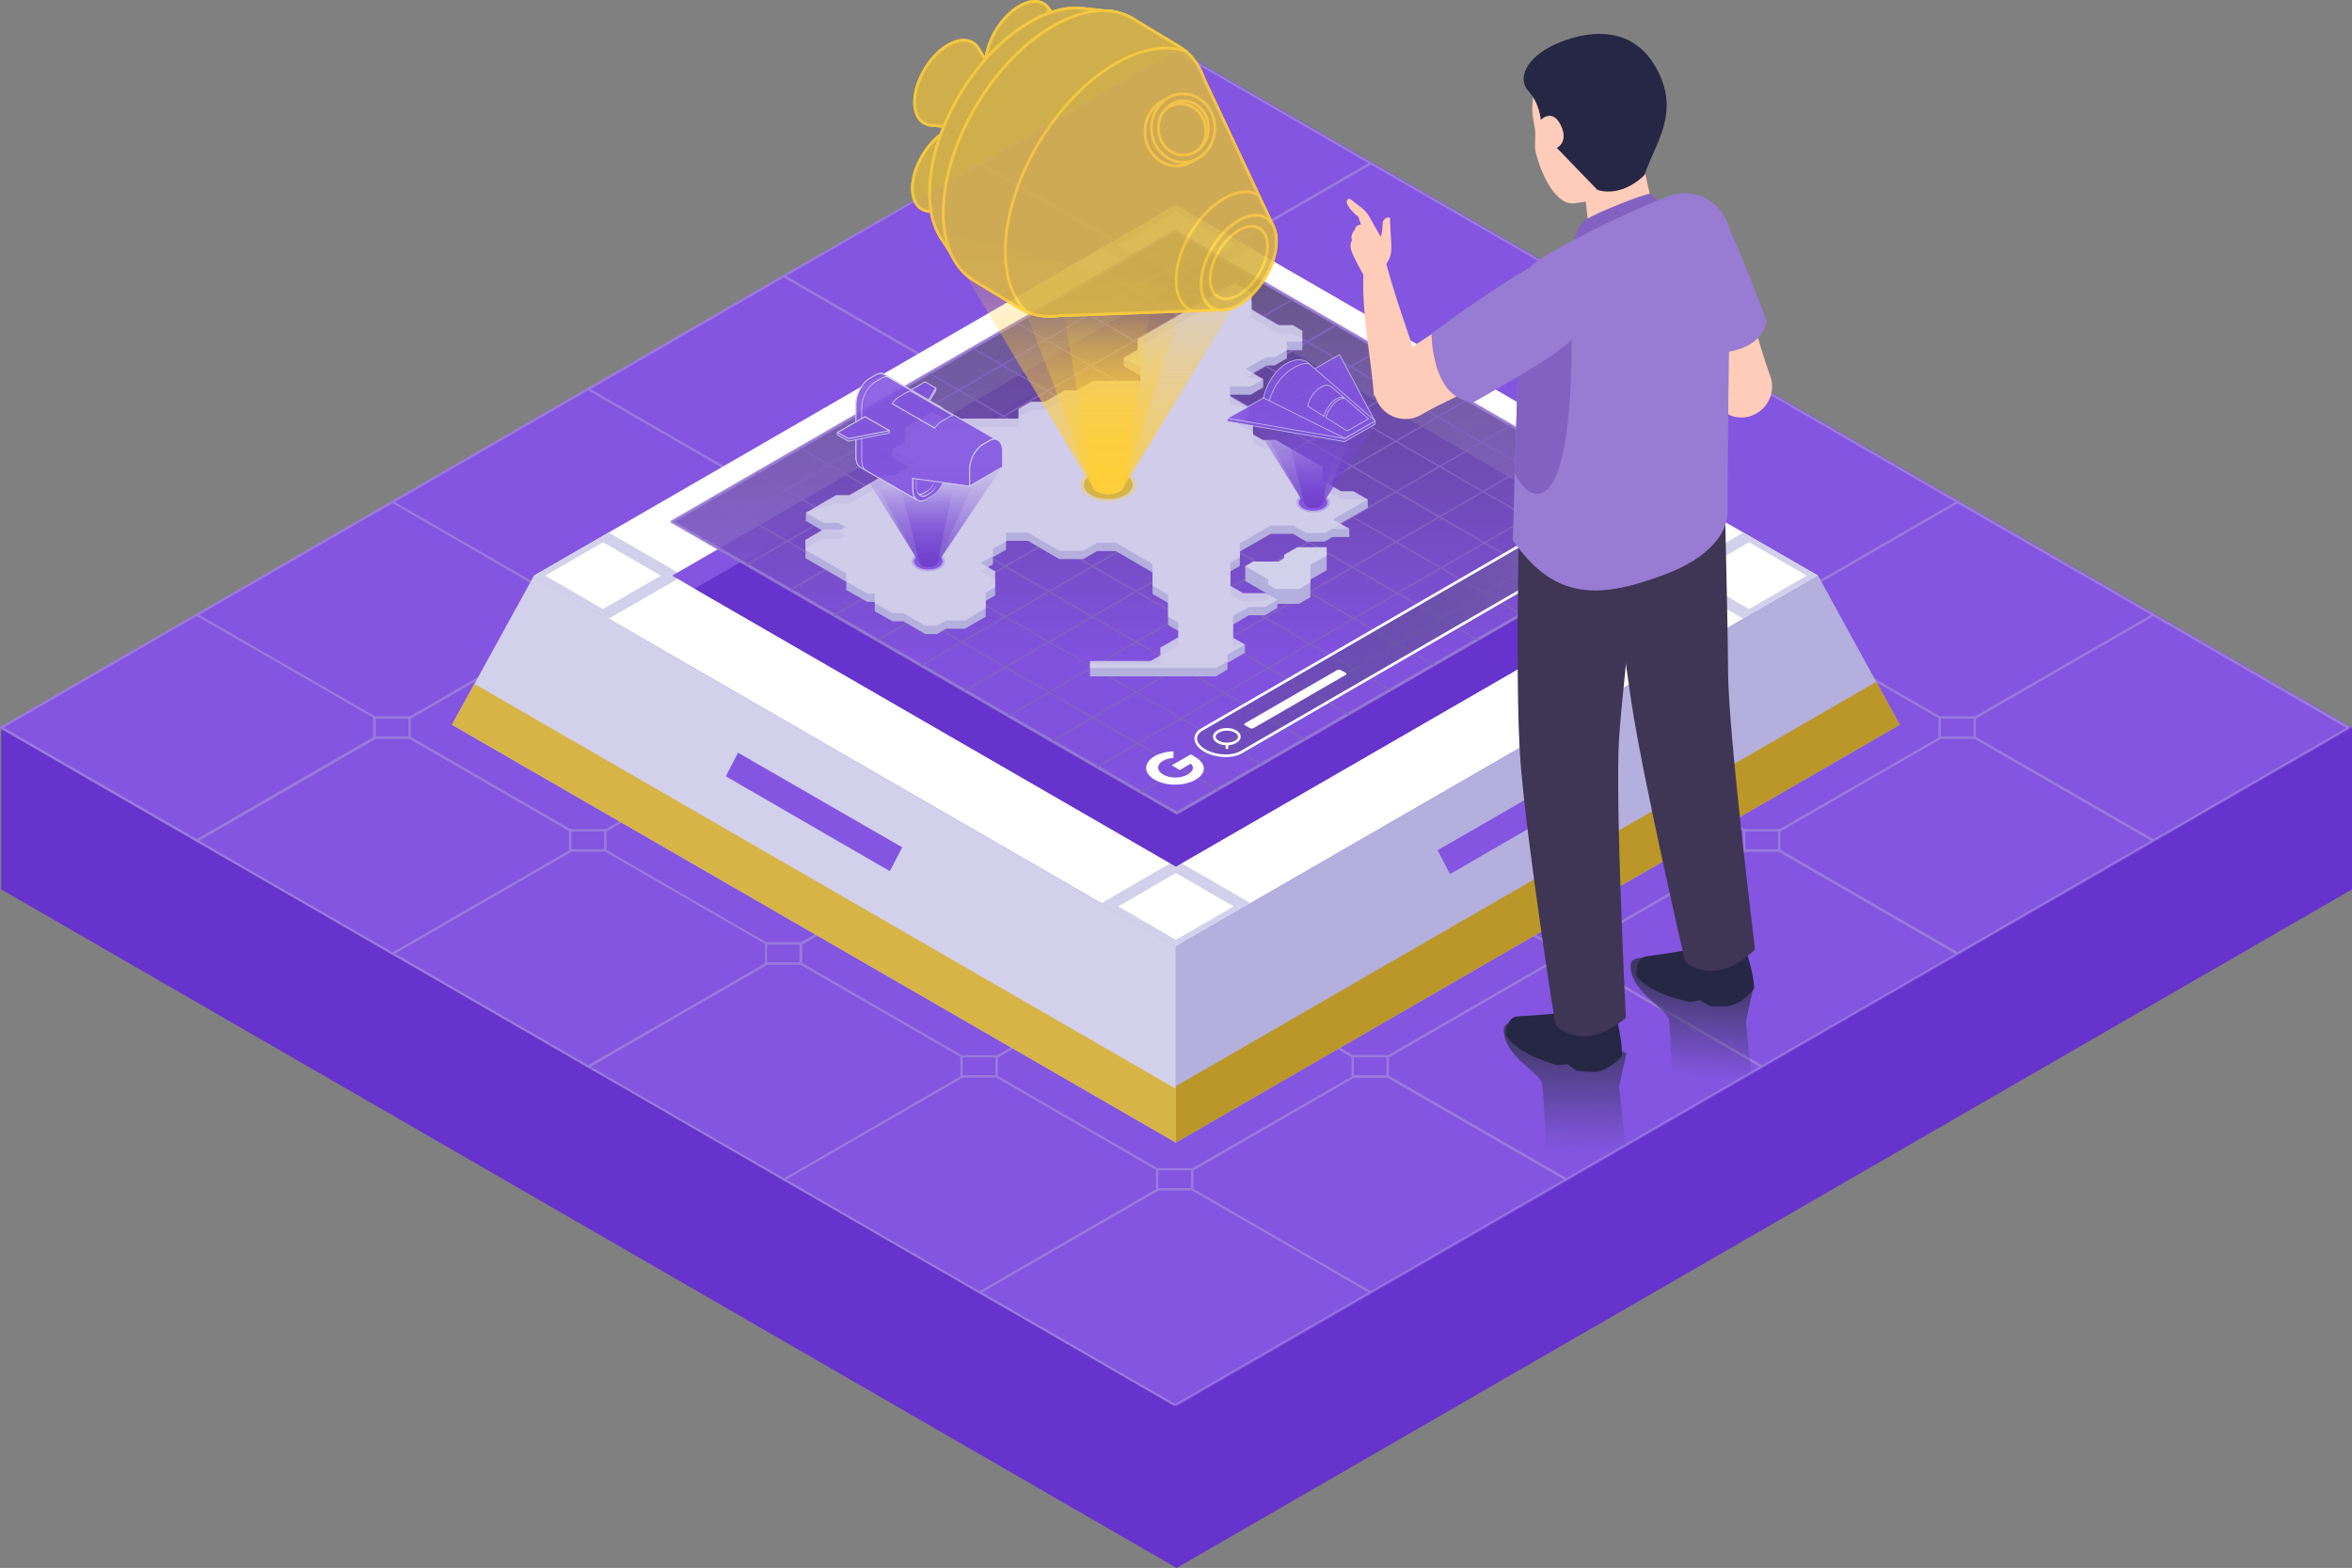 <svg xmlns="http://www.w3.org/2000/svg" xmlns:xlink="http://www.w3.org/1999/xlink" id="Layer_1" x="0" y="0" version="1.1" viewBox="0 0 966.9 644.7" xml:space="preserve"><rect x="0" y="0" width="966.9" height="644.7" fill="#808080" stroke="none"/><style>.st10,.st12,.st13,.st5{fill-rule:evenodd;clip-rule:evenodd;fill:#fff}.st10,.st12,.st13{fill:#d3d0eb}.st12,.st13{fill:#8355e0}.st13{fill:#b4afdc}.st18{fill:#8262c1}.st21{fill:none;stroke:#fff;stroke-width:1.092;stroke-linejoin:round;stroke-miterlimit:10}.st23,.st24,.st28{fill-rule:evenodd;clip-rule:evenodd;fill:#d7b446}.st24,.st28{fill:#ffcf39}.st28{opacity:.3;fill:#8355e0;enable-background:new}.st35{opacity:.9}.st36{fill-rule:evenodd;clip-rule:evenodd}.st36,.st37{fill:#d7b446;stroke:#ffcf39;stroke-width:1.139;stroke-linecap:round;stroke-linejoin:round;stroke-miterlimit:10}.st38{fill-rule:evenodd;clip-rule:evenodd}.st38,.st39{fill:#d7b446;stroke:#ffcf39;stroke-width:1.139;stroke-linecap:round;stroke-linejoin:round;stroke-miterlimit:10}.st44{fill-rule:evenodd;clip-rule:evenodd;fill:#8355e0;stroke:#d3d0eb;stroke-width:.293;stroke-miterlimit:10}.st45{fill:#d3d0eb}.st46,.st47,.st48,.st49{fill-rule:evenodd;clip-rule:evenodd;fill:#262645}.st47,.st48,.st49{fill:#3f3554}.st48,.st49{fill:#ffccba}.st49{fill:#987bd3}</style><path fill="#63c" d="M483.7 20.3L.5 299.2v66.5l483.2 279 483.2-279v-66.5L483.7 20.3z"/><path fill="#8355e0" d="M.5 299.2L483.7 20.3l483.2 278.9-483.2 279z"/><path fill="#9b7adc" d="M966 298.8l-80.4-46.4-80.4-46.4-80.4-46.4-80.4-46.4L564 66.8l-80.4-46.4c-.2-.1-.3-.1-.5 0l-80.4 46.4-80.7 46.3-80.4 46.4-80.4 46.4-80.4 46.4L.2 298.8c-.2.1-.2.3-.2.4 0 .2.1.3.2.4L80.6 346l80.4 46.4 80.4 46.4 80.4 46.4 80.4 46.4 80.4 46.4c.1 0 .2.1.2.1s.2 0 .2-.1l80.4-46.4 80.4-46.4 80.4-46.4 80.4-46.4L885 346l80.4-46.4c.2-.1.2-.3.2-.4.6-.1.5-.3.4-.4zm-81.7-46L812 294.5h-14.5l-31-17.9-34.7-20v-7.5l72.9-42.1 79.6 45.8zM476.2 488.5v-7.3h13.4v7.3h-13.4zm14.1-8.2h-14.5l-65.6-37.9v-7.5l66-38.1H490l65.6 37.9v8l-65.3 37.6zM154.5 302.8v-7.3h13.4v7.3h-13.4zm14.4-7.3l66-38.1h13.8l31.4 18.1 34.3 19.8v8L249 340.9h-14.5L168.9 303v-7.5zm146.5-84.6h13.8l65.6 37.9v8l-65.3 37.7H315l-36.1-20.9-29.5-17.1V249l66-38.1zm53.2-30.7l27.1-15.7h13.7l27.1 15.7 38.5 22.2v8l-65.3 37.7h-14.5l-65.6-37.9v-7.5l39-22.5zM476.2 118H490l65.6 37.9v8l-17.1 9.9-48.2 27.8h-14.5l-47.2-27.3-18.4-10.6v-7.5l66-38.2zm13.4-8.3v7.3h-13.4v-7.3h13.4zM730.9 249v7.3h-13.4V249h13.4zm-14.4 7.8l-65.3 37.7h-14.5l-65.6-37.9V249l66-38.1h13.8l31.4 18.1 34.3 19.8-.1 8zM476.2 395.7v-7.3h13.4v7.3h-13.4zm14.1-8.3h-14.5l-31-17.9-34.7-20V342l66-38.1H490l65.6 37.9v8l-65.3 37.6zm-175-84.6v-7.3h13.4v7.3h-13.4zm14.4-7.3l66-38.1h13.8l65.6 37.9v8L409.8 341h-14.5l-65.6-38v-7.5zm146.5-84.6H490l65.6 37.9v8l-65.3 37.7h-14.5l-65.7-37.9v-7.5l66.1-38.2zm13.4-8.3v7.3h-13.4v-7.3h13.4zm80.5 46.4v7.3h-13.4V249h13.4zm-93.9 53.8v-7.3h13.4v7.3h-13.4zm-67-53.8v7.3h-13.4V249h13.4zm-13.4 100.2v-7.3h13.4v7.3h-13.4zm160.8 0v-7.3H570v7.3h-13.4zm14.1-8.3h-14.5L490.6 303v-7.5l66-38.1h13.8l65.6 37.9v8l-65.3 37.6zm66.4-38.1v-7.3h13.4v7.3h-13.4zm13.4-100.2v7.3h-13.4v-7.3h13.4zm-14.4 7.8l-65.3 37.7h-14.5l-65.6-37.9v-7.5l39-22.5 27-15.6h13.8l27.1 15.7 38.5 22.2v7.9zM570 156.2v7.3h-13.4v-7.3H570zm-160.8 0v7.3h-13.4v-7.3h13.4zm-80.5 46.4v7.3h-13.4v-7.3h13.4zM248.3 249v7.3h-13.4V249h13.4zm-13.4 100.2v-7.3h13.4v7.3h-13.4zm14.4-7.3l66-38.1h13.8l65.6 37.9v8l-65.3 37.7H315l-36.1-20.8-29.5-17.1-.1-7.6zm66 53.8v-7.3h13.4v7.3h-13.4zm14.5-7.3l66-38.1h13.8l36.5 21.1 29.1 16.8v8l-65.3 37.7h-14.5L329.8 396v-7.6zm66 53.7v-7.3h13.4v7.3h-13.4zm160.8 0v-7.3H570v7.3h-13.4zm14.1-8.3h-14.5l-65.7-37.9v-7.5l66-38.1h13.8l65.6 37.9v8l-65.2 37.6zm66.4-38.1v-7.3h13.4v7.3h-13.4zm14.1-8.3h-14.5l-65.7-38v-7.5l66-38.1h13.8l65.7 37.9v8l-65.3 37.7zm66.3-38.2v-7.3h13.4v7.3h-13.4zm14.1-8.3h-14.5L651.5 303v-7.5l66-38.1h13.8l36.5 21.1 29.1 16.8v8l-65.3 37.6zm66.3-38.1v-7.3h13.4v7.3h-13.4zm5.9-96.4l-72.2 41.7h-14.5L681 227.2l-29.5-17.1v-7.5l72.9-42.1 79.4 45.9zm-80.4-46.5l-72.2 41.7h-14.5l-47.2-27.3-18.5-10.6v-7.5l72.9-42.1 79.5 45.8zM643 113.5l-72.2 41.7h-14.5l-65.7-37.9v-7.5l42.5-24.5 30.5-17.6 79.4 45.8zM483.1 21.2l79.4 45.9L543.7 78l-53.4 30.8h-14.5l-72.2-41.7 79.5-45.9zm-80.4 46.4l72.5 41.9v8l-65.3 37.7h-14.5l-72.2-41.7 79.5-45.9zm-80.5 46.5l72.5 41.9v8l-18 10.4-47.3 27.3H315L242.8 160l79.4-45.9zm-80.4 46.4l72.5 41.9v8L249 248.1h-14.5l-72.2-41.7 79.5-45.9zm-80.4 46.4l72.5 41.9v8l-65.3 37.7h-14.5l-31-17.9-41.2-23.8 79.5-45.9zM1.5 299.2l79.4-45.9 43.4 25 29.1 16.8v8L80.9 345 1.5 299.2zm80.4 46.5l72.6-41.9h13.8l65.6 37.9v8l-72.5 41.9-79.5-45.9zm80.5 46.4l72.6-41.9h13.8l31.4 18.1 34.3 19.8v8L241.8 438l-79.4-45.9zm80.4 46.5l72.6-41.9h13.7l65.7 37.9v8l-72.5 41.9-79.5-45.9zm80.4 46.4l72.6-41.9h13.8l65.6 37.9v8l-72.5 41.9-79.5-45.9zm159.9 92.3l-79.4-45.9 72.6-41.9H490l72.6 41.9-79.5 45.9zm80.4-46.4l-72.9-42.1v-7.5l66-38.1h13.8L643 485l-79.5 45.9zm80.5-46.5l-73-42.1v-7.5l66-38.1h13.8l72.6 41.9-79.4 45.8zm80.4-46.4l-72.9-42.1v-7.5l66-38.1h13.8l72.6 41.9-79.5 45.8zm80.4-46.5l-72.9-42.1v-7.5l66-38.1h13.8l35 20.2 37.6 21.7-79.5 45.8zm80.5-46.4l-38.8-22.4-34.2-19.7v-7.5l72.9-42.1 79.4 45.9-79.3 45.8z"/><linearGradient id="SVGID_2_" x1="644.672" x2="645.172" y1="171.832" y2="218.332" gradientTransform="matrix(1 0 0 -1 0 643.891)" gradientUnits="userSpaceOnUse"><stop offset="0" stop-color="#3e3964" stop-opacity="0"/><stop offset="1" stop-color="#3e3964"/></linearGradient><path fill="url(#SVGID_2_)" fill-rule="evenodd" d="M618.2 423.4c0 11 15.1 17.7 15.8 22.3.7 4.6 3.2 57.2 3.2 57.2s15.4 7.8 25.3 3.9 8.8-6 8.8-6l-5.7-54.2 3-13.6c0-.1-50.4-20.6-50.4-9.6z" clip-rule="evenodd"/><linearGradient id="SVGID_3_" x1="696.279" x2="700.029" y1="201.882" y2="241.382" gradientTransform="matrix(1 0 0 -1 0 643.891)" gradientUnits="userSpaceOnUse"><stop offset="0" stop-color="#3e3964" stop-opacity="0"/><stop offset="1" stop-color="#3e3964"/></linearGradient><path fill="url(#SVGID_3_)" fill-rule="evenodd" d="M670.3 397c0 11 15.1 17.7 15.8 22.3.7 4.6 3.2 57.2 3.2 57.2s15.4 7.8 25.3 3.9 8.8-6 8.8-6l-5.7-54.2 3-13.6s-50.4-20.6-50.4-9.6z" clip-rule="evenodd"/><path d="M483.4 84.3L219.5 236.7l263.9 152.4 264-152.4z" class="st5"/><defs><path id="SVGID_4_" d="M483.4 84.3L219.5 236.7l263.9 152.4 264-152.4z"/></defs><clipPath id="SVGID_5_"><use overflow="visible" xlink:href="#SVGID_4_"/></clipPath><path fill="none" stroke="#d3d0eb" stroke-linecap="round" stroke-linejoin="round" stroke-miterlimit="10" stroke-width="4.616" d="M247.9 220.3l-28.4 16.4 28.4 16.4 28.4-16.4z" clip-path="url(#SVGID_5_)"/><defs><path id="SVGID_6_" d="M483.4 84.3L219.5 236.7l263.9 152.4 264-152.4z"/></defs><clipPath id="SVGID_7_"><use overflow="visible" xlink:href="#SVGID_6_"/></clipPath><path fill="none" stroke="#d3d0eb" stroke-linecap="round" stroke-linejoin="round" stroke-miterlimit="10" stroke-width="4.616" d="M483.4 84.3l-28.3 16.4 28.3 16.4 28.4-16.4z" clip-path="url(#SVGID_7_)"/><defs><path id="SVGID_8_" d="M483.4 84.3L219.5 236.7l263.9 152.4 264-152.4z"/></defs><clipPath id="SVGID_9_"><use overflow="visible" xlink:href="#SVGID_8_"/></clipPath><path fill="none" stroke="#d3d0eb" stroke-linecap="round" stroke-linejoin="round" stroke-miterlimit="10" stroke-width="4.616" d="M483.4 356.3l-28.3 16.4 28.3 16.4 28.4-16.4z" clip-path="url(#SVGID_9_)"/><g><defs><path id="SVGID_10_" d="M483.4 84.3L219.5 236.7l263.9 152.4 264-152.4z"/></defs><clipPath id="SVGID_11_"><use overflow="visible" xlink:href="#SVGID_10_"/></clipPath><path fill="none" stroke="#d3d0eb" stroke-linecap="round" stroke-linejoin="round" stroke-miterlimit="10" stroke-width="4.616" d="M719 220.3l-28.4 16.4 28.4 16.4 28.4-16.4z" clip-path="url(#SVGID_11_)"/></g><path d="M483.4 389.1L219.5 236.7 185.8 298l297.6 171.8z" class="st10"/><g><defs><path id="SVGID_12_" d="M483.4 389.1L219.5 236.7 185.8 298l297.6 171.8z"/></defs><clipPath id="SVGID_13_"><use overflow="visible" xlink:href="#SVGID_12_"/></clipPath><path fill="#d7b446" fill-rule="evenodd" d="M483.4 447.7L175.8 270.1v22.1l307.6 177.6z" clip-path="url(#SVGID_13_)" clip-rule="evenodd"/></g><path d="M370.9 348.4l-67.5-38.9-5 9.7 67.4 39z" class="st12"/><path d="M483.4 389.1l264-152.4L781 298 483.4 469.8z" class="st13"/><g><defs><path id="SVGID_14_" d="M483.4 389.1l264-152.4L781 298 483.4 469.8z"/></defs><clipPath id="SVGID_15_"><use overflow="visible" xlink:href="#SVGID_14_"/></clipPath><path fill="#ba9728" fill-rule="evenodd" d="M785.5 272.2L483.4 446.6v23.2l302.1-174.4z" clip-path="url(#SVGID_15_)" clip-rule="evenodd"/></g><path d="M483.4 117.1L276.3 236.7l207.1 119.6 207.2-119.6z" class="st12"/><g><defs><path id="SVGID_16_" d="M483.4 117.1L276.3 236.7l207.1 119.6 207.2-119.6z"/></defs><clipPath id="SVGID_17_"><use overflow="visible" xlink:href="#SVGID_16_"/></clipPath><path fill="#63c" fill-rule="evenodd" d="M483.4 127.8L276.3 247.4 483.4 367l207.2-119.6z" clip-path="url(#SVGID_17_)" clip-rule="evenodd"/></g><path d="M591 349.6l67.5-38.9 5 9.7-67.4 39z" class="st12"/><g><linearGradient id="SVGID_18_" x1="483.438" x2="483.438" y1="375.083" y2="529.383" gradientTransform="matrix(1 0 0 -1 0 643.891)" gradientUnits="userSpaceOnUse"><stop offset="0" stop-color="#8355e0"/><stop offset="1" stop-color="#58457e"/></linearGradient><path fill="url(#SVGID_18_)" fill-rule="evenodd" stroke="#987bd3" stroke-linejoin="round" stroke-miterlimit="10" stroke-width="1.212" d="M483 95.1L276.3 214.5l207.5 119.8L690.6 215z" clip-rule="evenodd" opacity=".9"/><defs><path id="SVGID_19_" d="M483 95.1L276.3 214.5l207.5 119.8L690.6 215z"/></defs><clipPath id="SVGID_20_"><use overflow="visible" xlink:href="#SVGID_19_"/></clipPath><g clip-path="url(#SVGID_20_)"><path d="M573.9 285.3h-.2L363.9 164.1c-.1-.1-.2-.3-.1-.4s.3-.2.4-.1L574 284.7c.1.1.2.3.1.4 0 .1-.1.2-.2.2zM680.8 223.5h-.2L470.8 102.4c-.1-.1-.2-.3-.1-.4.1-.1.3-.2.4-.1L681 223c.1.1.2.3.1.4-.1.1-.2.1-.3.1zM591.8 274.9h-.2L381.8 153.7c-.1-.1-.2-.3-.1-.4.1-.1.3-.2.4-.1L592 274.3c.1.1.2.3.1.4-.1.2-.2.2-.3.2zM502.8 326.3h-.2L292.9 205.1c-.1-.1-.2-.3-.1-.4.1-.1.3-.2.4-.1L503 325.7c.1.1.2.3.1.4-.1.1-.2.2-.3.2zM609.8 264.6h-.2L399.8 143.4c-.1-.1-.2-.3-.1-.4.1-.1.3-.2.4-.1L609.9 264c.1.1.2.3.1.4 0 .1-.1.2-.2.2zM520.8 315.9h-.2L310.8 194.8c-.1-.1-.2-.3-.1-.4.1-.1.3-.2.4-.1l209.8 121.1c.1.1.2.3.1.4 0 .1-.1.1-.2.1zM627.7 254.2h-.1L417.7 133c-.1-.1-.2-.3-.1-.4.1-.1.3-.2.4-.1l209.8 121.1c.1.1.2.3.1.4 0 .2-.1.2-.2.2zM538.7 305.6h-.2L328.7 184.4c-.1-.1-.2-.3-.1-.4.1-.1.3-.2.4-.1L538.9 305c.1.1.2.3.1.4-.1.1-.2.2-.3.2zM645.6 243.9h-.2L435.6 122.7c-.1-.1-.2-.3-.1-.4.1-.1.3-.2.4-.1l209.8 121.1c.1.1.2.3.1.4 0 .1-.1.2-.2.2zM556.6 295.2h-.2L346.7 174c-.1-.1-.2-.3-.1-.4.1-.1.3-.2.4-.1l209.8 121.1c.1.1.2.3.1.4-.1.2-.2.2-.3.2zM663.6 233.5h-.2L453.6 112.3c-.1-.1-.2-.3-.1-.4.1-.1.3-.2.4-.1l209.8 121.1c.1.1.2.3.1.4 0 .1-.1.2-.2.2z" class="st18"/><path d="M341.7 253.9c-.1 0-.2-.1-.3-.1-.1-.1 0-.3.1-.4l209.6-121c.1-.1.3 0 .4.1.1.1 0 .3-.1.4l-209.6 121h-.1zM359.7 264.2c-.1 0-.2-.1-.3-.2-.1-.1 0-.3.1-.4l208.4-120.5c.1-.1.3 0 .4.1.1.1 0 .3-.1.4L359.8 264.2h-.1zM377.6 274.6c-.1 0-.2-.1-.3-.2-.1-.1 0-.3.1-.4l208.4-120.5c.1-.1.3 0 .4.1.1.1 0 .3-.1.4L377.8 274.5c-.1.1-.1.1-.2.1zM395.5 284.9c-.1 0-.2-.1-.3-.2-.1-.1 0-.3.1-.4l208.4-120.5c.1-.1.3 0 .4.1.1.1 0 .3-.1.4L395.7 284.9h-.2zM449.9 316.3c-.1 0-.2-.1-.3-.2-.1-.1 0-.3.1-.4l208.4-120.5c.1-.1.3 0 .4.1.1.1 0 .3-.1.4L450 316.3h-.1zM305.9 233.2c-.1 0-.2-.1-.3-.2-.1-.1 0-.3.1-.4l208.4-120.5c.1-.1.3 0 .4.1.1.1 0 .3-.1.4L306 233.1c0 .1-.1.1-.1.1zM413.5 295.3c-.1 0-.2-.1-.3-.2-.1-.1 0-.3.1-.4l208.4-120.5c.1-.1.3 0 .4.1.1.1 0 .3-.1.4L413.6 295.3h-.1zM467.8 326.7c-.1 0-.2-.1-.3-.2-.1-.1 0-.3.1-.4L676 205.6c.1-.1.3 0 .4.1.1.1 0 .3-.1.4L468 326.6c-.1.1-.1.1-.2.1zM323.8 243.5c-.1 0-.2-.1-.3-.2-.1-.1 0-.3.1-.4L532 122.4c.1-.1.3 0 .4.1.1.1 0 .3-.1.4L324 243.5h-.2zM431.4 305.6c-.1 0-.2-.1-.3-.2-.1-.1 0-.3.1-.4l208.4-120.5c.1-.1.3 0 .4.1.1.1 0 .3-.1.4L431.6 305.6h-.2zM287.4 222.5c-.1 0-.2-.1-.3-.2-.1-.1 0-.3.1-.4l208.4-120.5c.1-.1.3 0 .4.1.1.1 0 .3-.1.4L287.5 222.5h-.1z" class="st18"/><path d="M341.7 253.9c-.1 0-.2-.1-.3-.1-.1-.1 0-.3.1-.4L550 132.8c.1-.1.3 0 .4.1.1.1 0 .3-.1.4L341.9 253.8c-.1.1-.1.1-.2.1z" class="st18"/></g></g><g><path d="M418.7 175.5H388l-4.7-2.7-11.1 6.5v5.8l-5.4-.3v3.5l9.5 5.5-9 5.2h-4.2l-13.9 8h-5.5l-12.4 3.8v3.4l7.3 4.3h5.9l3 1.7-2.1 1.2h-7.3l-7 4v4.1l16.8 9.7v3.4l8.7 4.9h3v3.8l7.3 4.2h4.5l9 5.2h4.8l3.8-2.2h7.7l8.5-4.9v-6.5l3.9-2.3v-6.5l-5.9-3.4 5-2.9v-2.9l5.4-3.1v-3.6h9l12.9 7.5h9.8l5.7-3.3h7.7l15.1 8.8v8.8l6.4 3.7v9.1l4.2 2.4v6l-7.4 4.3v3.2l-4 .1-24.9-.2v5.3h51.8l4.7-2.8v-2.7l7.2-4.2V265l-4.9.6v-8.8l6.5-3.8h6.6l5.1-3v-3.4l-14 .7-5.3-3v-9.4l3.9-2.2v-5.9l12.7-7.3h9.2l5.5 3.2h7.5l3.1-1.9h7v-3.4l-6.7-.4 14.3-8.2v-3.4h-11l-7.6-4.4v-5.6l-19.2-11.1h-5.4l-4-2.3v-4.1l-6.8-4 5.2-3v-3.4l-7.9-1.1v-4.1h8.5l5.2-3v-3.4l-7.2-.7 8.4-4.9h3.4l5.1-2.9V144h6.4v-4.6l-3.9-2.3h-5.9l-11.1-6.4v-6.9l-7-4-39.8 23v4.4l-5.8-.1v3.4l6.9 4v5.5h-19.4l-6.7 3.9h-5l-8.2 4.8h-5.8l-5 2.8z" class="st13"/><path d="M525.5 237l-13.6-4.2v6.1l9.5 5.5v2.1l3 1.8h9.6l4.7-2.7v-7.3l6.7-3.8v-7.7l-12.1 4.3-5.4 3.1v1.4z" class="st13"/><path fill="#d3d0eb" fill-rule="evenodd" d="M418.7 172.1H388l-4.7-2.7-11.1 6.4v5.9l-5.4 3.1 9.5 5.6-9 5.1h-4.2l-13.9 8.1h-5.5l-12.4 7.2 7.3 4.2h5.9l3 1.7-2.1 1.2h-7.3l-7 4.1v4.1l16.8 9.7v3.3l8.7 5h3v3.8l7.3 4.2h4.5l9 5.2h4.8l3.8-2.2h7.7l8.5-4.9v-6.5l3.9-2.3v-6.5l-5.9-3.4 5-2.9v-2.9l5.4-3.1V219h9l12.9 7.5h9.8l5.7-3.3h7.7l15.1 8.7v8.9l6.4 3.7v9.1l4.2 2.4v6l-7.4 4.3v3.2l-4 2.3h-24.9v2.9h51.8l4.7-2.8v-2.7l7.2-4.2-4.9-2.8v-8.9l6.5-3.7h6.6l5.1-3-4.6-2.7h-9.4l-5.3-3v-9.4l3.9-2.3v-5.8l12.7-7.3h9.2l5.5 3.1h7.5l3.1-1.8h7l-6.7-3.8 14.3-8.2-5.9-3.4h-5.1l-7.6-4.4V192l-19.2-11.1h-5.4l-4-2.3v-4.2l-6.8-3.9 5.2-3-7.9-4.6v-4h8.5l5.2-3-7.2-4.2 8.4-4.8h3.4l5.1-3v-3.4h6.4V136l-3.9-2.3h-5.9l-11.1-6.4v-6.9l-7-4-39.8 23v4.4l-5.8 3.3 6.9 4v5.5h-19.4l-6.7 3.9h-5l-8.2 4.7h-5.8l-5 2.9z" clip-rule="evenodd" opacity=".9"/><path d="M525.5 230.9h-10.4l-3.2 1.9 9.5 5.5v2.1l3 1.8h9.6l4.7-2.7v-7.3l6.7-3.8V225h-12.1l-5.4 3.1v1.4z" class="st10"/></g><g><linearGradient id="SVGID_21_" x1="491.565" x2="666.153" y1="383.688" y2="383.688" gradientTransform="matrix(1 0 0 -1 0 643.891)" gradientUnits="userSpaceOnUse"><stop offset="0" stop-color="#3e3964" stop-opacity=".2"/><stop offset="1" stop-color="#8262c1"/></linearGradient><path fill="url(#SVGID_21_)" stroke="#fff" stroke-linejoin="round" stroke-miterlimit="10" stroke-width="1.092" d="M662.5 211.8c-4.5-2.6-11.2-2.9-15.1-.6l-153.2 88.7c-3.9 2.2-3.4 6.1 1.1 8.7 4.5 2.6 11.2 2.9 15.1.6l153.2-88.7c3.8-2.2 3.3-6.1-1.1-8.7z"/><path d="M500.7 300.8c2-1.2 5.3-1.2 7.3 0s2 3.1 0 4.2c-2 1.2-5.3 1.2-7.3 0-2-1.1-2-3 0-4.2zM504.4 305.9v2" class="st21"/><path d="M551.3 275.6c-.5-.3-1.2-.3-1.6-.1l-37.9 21.9c-.4.2-.4.7.1.9l1.8 1c.5.3 1.2.3 1.6.1l37.9-21.9c.4-.2.4-.7-.1-.9l-1.8-1zM489.5 310.2l-7.8 4.5 3.3 1.9 4.5-2.6c1.6 1.4 1.1 3.1-1.3 4.5-2.8 1.6-7.2 1.6-10 0s-2.8-4.2 0-5.7c1.2-.7 2.7-1.1 4.2-1.1v-2.8c-2.8.1-5.5.8-7.7 2-4.7 2.7-4.7 7 0 9.7 4.7 2.7 12.2 2.7 16.8 0 4.2-2.4 5-6.4-.4-9.5-.4-.4-1-.6-1.6-.9z" class="st5"/></g><g><path fill="#ffcf39" fill-rule="evenodd" d="M447.3 194.5c4.6-2.7 12-2.7 16.5 0 4.6 2.7 4.6 7 0 9.7s-12 2.7-16.5 0-4.5-7 0-9.7z" clip-rule="evenodd" opacity=".3"/><path d="M448.5 195.2c3.9-2.3 10.3-2.3 14.2 0 3.9 2.3 3.9 6 0 8.3-3.9 2.3-10.3 2.3-14.2 0-3.9-2.3-3.9-6 0-8.3z" class="st23"/><path d="M451 196.7c2.5-1.5 6.6-1.5 9.2 0s2.5 3.9 0 5.4-6.6 1.5-9.2 0c-2.5-1.6-2.5-4 0-5.4z" class="st24"/><linearGradient id="SVGID_22_" x1="446.945" x2="446.945" y1="421.801" y2="549.81" gradientTransform="matrix(1 0 0 -1 0 643.891)" gradientUnits="userSpaceOnUse"><stop offset="0" stop-color="#ffcf39"/><stop offset="1" stop-color="#ffcf39" stop-opacity="0"/></linearGradient><path fill="url(#SVGID_22_)" fill-rule="evenodd" d="M507.6 125.4l-121.3-30 63.2 105.3c.3.5.8.9 1.5 1.3 2.5 1.5 6.6 1.5 9.2 0 .9-.5 1.4-1.1 1.7-1.8l45.7-74.8z" clip-rule="evenodd"/><linearGradient id="SVGID_23_" x1="453.204" x2="453.204" y1="426.394" y2="523.371" gradientTransform="matrix(1 0 0 -1 0 643.891)" gradientUnits="userSpaceOnUse"><stop offset="0" stop-color="#ffcf39"/><stop offset="1" stop-color="#ffcf39" stop-opacity="0"/></linearGradient><path fill="url(#SVGID_23_)" fill-rule="evenodd" d="M487.4 121.5H419l30.5 79.2c.3.5.8.9 1.5 1.3 2.5 1.5 6.6 1.5 9.2 0 .9-.5 1.4-1.1 1.7-1.8l25.5-78.7z" clip-rule="evenodd"/><linearGradient id="SVGID_24_" x1="455.066" x2="455.066" y1="426.756" y2="521.294" gradientTransform="matrix(1 0 0 -1 0 643.891)" gradientUnits="userSpaceOnUse"><stop offset="0" stop-color="#ffcf39"/><stop offset="1" stop-color="#ffcf39" stop-opacity="0"/></linearGradient><path fill="url(#SVGID_24_)" fill-rule="evenodd" d="M473.4 123.5l-36.7 1.9 12.8 75.3c.3.5.8.9 1.5 1.3 2.5 1.5 6.6 1.5 9.2 0 .9-.5 1.4-1.1 1.7-1.8l11.5-76.7z" clip-rule="evenodd"/></g><g><path d="M376.8 228c2.7-1.6 7-1.6 9.7 0 2.7 1.6 2.7 4.1 0 5.7-2.7 1.6-7 1.6-9.7 0-2.7-1.6-2.7-4.1 0-5.7z" class="st28"/><path d="M377.5 228.4c2.3-1.3 6-1.3 8.3 0 2.3 1.3 2.3 3.5 0 4.8-2.3 1.3-6 1.3-8.3 0-2.3-1.3-2.3-3.4 0-4.8z" class="st12"/><path d="M378.9 229.3c1.5-.9 3.9-.9 5.4 0 1.5.9 1.5 2.3 0 3.1-1.5.9-3.9.9-5.4 0-1.5-.8-1.5-2.2 0-3.1z" class="st24"/><linearGradient id="SVGID_25_" x1="381.878" x2="381.878" y1="403.162" y2="454.816" gradientTransform="matrix(1 0 0 -1 0 643.891)" gradientUnits="userSpaceOnUse"><stop offset="0" stop-color="#63c"/><stop offset="1" stop-color="#8355e0" stop-opacity="0"/></linearGradient><path fill="url(#SVGID_25_)" fill-rule="evenodd" d="M411.9 192l-60-2.4 26.2 42.1c.2.3.5.6.9.8 1.5.9 3.9.9 5.4 0 .5-.3.8-.7 1-1l26.5-39.5z" clip-rule="evenodd"/><linearGradient id="SVGID_26_" x1="380.195" x2="380.195" y1="404.811" y2="445.32" gradientTransform="matrix(1 0 0 -1 0 643.891)" gradientUnits="userSpaceOnUse"><stop offset="0" stop-color="#8262c1"/><stop offset="1" stop-color="#8355e0" stop-opacity="0"/></linearGradient><path fill="url(#SVGID_26_)" fill-rule="evenodd" d="M400.2 199h-40l17.8 32.7c.2.3.5.6.9.8 1.5.9 3.9.9 5.4 0 .5-.3.8-.7 1-1l14.9-32.5z" clip-rule="evenodd"/><linearGradient id="SVGID_27_" x1="381.285" x2="381.285" y1="405.023" y2="444.104" gradientTransform="matrix(1 0 0 -1 0 643.891)" gradientUnits="userSpaceOnUse"><stop offset="0" stop-color="#63c"/><stop offset="1" stop-color="#8355e0" stop-opacity="0"/></linearGradient><path fill="url(#SVGID_27_)" fill-rule="evenodd" d="M392 200.2l-21.4 1.1 7.5 30.4c.2.3.5.6.9.8 1.5.9 3.9.9 5.4 0 .5-.3.8-.7 1-1l6.6-31.3z" clip-rule="evenodd"/></g><g><path d="M535 203.8c2.7-1.6 7-1.6 9.7 0 2.7 1.6 2.7 4.1 0 5.7-2.7 1.6-7 1.6-9.7 0-2.7-1.6-2.7-4.2 0-5.7z" class="st28"/><path d="M535.7 204.2c2.3-1.3 6-1.3 8.3 0 2.3 1.3 2.3 3.5 0 4.8-2.3 1.3-6 1.3-8.3 0-2.3-1.3-2.3-3.5 0-4.8z" class="st12"/><path d="M537.1 205c1.5-.9 3.9-.9 5.4 0 1.5.9 1.5 2.3 0 3.1s-3.9.9-5.4 0c-1.5-.8-1.5-2.2 0-3.1z" class="st24"/><linearGradient id="SVGID_28_" x1="540.097" x2="540.097" y1="427.426" y2="479.08" gradientTransform="matrix(1 0 0 -1 0 643.891)" gradientUnits="userSpaceOnUse"><stop offset="0" stop-color="#63c"/><stop offset="1" stop-color="#8355e0" stop-opacity="0"/></linearGradient><path fill="url(#SVGID_28_)" fill-rule="evenodd" d="M570.1 167.7l-60-2.4 26.2 42.1c.2.3.5.6.9.8 1.5.9 3.9.9 5.4 0 .5-.3.8-.7 1-1l26.5-39.5z" clip-rule="evenodd"/><linearGradient id="SVGID_29_" x1="538.415" x2="538.415" y1="429.077" y2="469.585" gradientTransform="matrix(1 0 0 -1 0 643.891)" gradientUnits="userSpaceOnUse"><stop offset="0" stop-color="#8262c1"/><stop offset="1" stop-color="#8355e0" stop-opacity="0"/></linearGradient><path fill="url(#SVGID_29_)" fill-rule="evenodd" d="M558.4 174.7h-40l17.8 32.7c.2.3.5.6.9.8 1.5.9 3.9.9 5.4 0 .5-.3.8-.7 1-1l14.9-32.5z" clip-rule="evenodd"/><linearGradient id="SVGID_30_" x1="539.504" x2="539.504" y1="429.288" y2="468.369" gradientTransform="matrix(1 0 0 -1 0 643.891)" gradientUnits="userSpaceOnUse"><stop offset="0" stop-color="#63c"/><stop offset="1" stop-color="#8355e0" stop-opacity="0"/></linearGradient><path fill="url(#SVGID_30_)" fill-rule="evenodd" d="M550.2 175.9l-21.4 1.1 7.5 30.4c.2.3.5.6.9.8 1.5.9 3.9.9 5.4 0 .5-.3.8-.7 1-1l6.6-31.3z" clip-rule="evenodd"/></g><g class="st35"><path d="M451.2 63.2c-.1 5.6-4.3 12.4-9.2 15.1-4.9 2.7-8.9.3-8.7-5.3.1-5.6 4.3-12.4 9.2-15.1 4.9-2.7 8.8-.3 8.7 5.3z" class="st36"/><path d="M451.2 63.2c-.1 5.6-4.3 12.4-9.2 15.1-4.9 2.7-8.9.3-8.7-5.3.1-5.6 4.3-12.4 9.2-15.1 4.9-2.7 8.8-.3 8.7 5.3z" class="st37"/><path d="M432.1 45.9c-.2 8.7-6.6 19.2-14.2 23.4-7.7 4.2-13.7.5-13.5-8.2.2-8.7 6.6-19.2 14.2-23.4 7.6-4.2 13.7-.5 13.5 8.2z" class="st36"/><path d="M432.1 45.9c-.2 8.7-6.6 19.2-14.2 23.4-7.7 4.2-13.7.5-13.5-8.2.2-8.7 6.6-19.2 14.2-23.4 7.6-4.2 13.7-.5 13.5 8.2z" class="st37"/><path d="M424.8 72.1l13-21.3-7.2-11.5-19.3 31.6z" class="st36"/><path d="M424.8 72.1l13-21.3-7.2-11.5-19.3 31.6z" class="st37"/><path d="M440.2 56.5c-.1 5.6-4.3 12.4-9.2 15.1-4.9 2.7-8.9.3-8.7-5.3.1-5.6 4.3-12.4 9.2-15.1 5-2.7 8.9-.3 8.7 5.3z" class="st36"/><path d="M440.2 56.5c-.1 5.6-4.3 12.4-9.2 15.1-4.9 2.7-8.9.3-8.7-5.3.1-5.6 4.3-12.4 9.2-15.1 5-2.7 8.9-.3 8.7 5.3z" class="st37"/><path d="M424.2 58.3h25v12.9h-25z" class="st38" transform="matrix(.521 -.854 .854 .521 153.906 403.794)"/><path d="M424.2 58.3h25v12.9h-25z" class="st39" transform="matrix(.521 -.854 .854 .521 153.906 403.794)"/><path d="M452 27.9c-.1 5.6-4.3 12.4-9.2 15.1-4.9 2.7-8.9.3-8.7-5.3.1-5.6 4.3-12.4 9.2-15.1 5-2.8 8.9-.4 8.7 5.3z" class="st36"/><path d="M452 27.9c-.1 5.6-4.3 12.4-9.2 15.1-4.9 2.7-8.9.3-8.7-5.3.1-5.6 4.3-12.4 9.2-15.1 5-2.8 8.9-.4 8.7 5.3z" class="st37"/><path d="M432.9 10.5c-.2 8.7-6.6 19.2-14.2 23.4-7.7 4.2-13.7.5-13.5-8.2.2-8.7 6.6-19.2 14.3-23.4 7.6-4.2 13.6-.5 13.4 8.2z" class="st36"/><path d="M432.9 10.5c-.2 8.7-6.6 19.2-14.2 23.4-7.7 4.2-13.7.5-13.5-8.2.2-8.7 6.6-19.2 14.3-23.4 7.6-4.2 13.6-.5 13.4 8.2z" class="st37"/><path d="M425.6 36.8l13.1-21.4-7.3-11.5-19.3 31.7z" class="st36"/><path d="M425.6 36.8l13.1-21.4-7.3-11.5-19.3 31.7z" class="st37"/><path d="M441.1 21.2c-.1 5.6-4.3 12.4-9.2 15.1-4.9 2.7-8.9.3-8.7-5.3.1-5.6 4.3-12.4 9.2-15.1 4.9-2.7 8.8-.4 8.7 5.3z" class="st36"/><path d="M441.1 21.2c-.1 5.6-4.3 12.4-9.2 15.1-4.9 2.7-8.9.3-8.7-5.3.1-5.6 4.3-12.4 9.2-15.1 4.9-2.7 8.8-.4 8.7 5.3z" class="st37"/><path d="M425.1 23h25v12.9h-25z" class="st38" transform="matrix(.521 -.854 .854 .521 184.509 387.591)"/><path d="M425.1 23h25v12.9h-25z" class="st39" transform="matrix(.521 -.854 .854 .521 184.509 387.591)"/><path d="M422 79.1c-.1 5.6-4.3 12.4-9.2 15.1-4.9 2.7-8.9.3-8.7-5.3.1-5.6 4.3-12.4 9.2-15.1 4.9-2.7 8.8-.3 8.7 5.3z" class="st36"/><path d="M422 79.1c-.1 5.6-4.3 12.4-9.2 15.1-4.9 2.7-8.9.3-8.7-5.3.1-5.6 4.3-12.4 9.2-15.1 4.9-2.7 8.8-.3 8.7 5.3z" class="st37"/><path d="M402.9 61.8c-.2 8.7-6.6 19.2-14.3 23.4-7.7 4.2-13.7.5-13.5-8.2.2-8.7 6.6-19.2 14.3-23.4 7.6-4.2 13.7-.5 13.5 8.2z" class="st36"/><path d="M402.9 61.8c-.2 8.7-6.6 19.2-14.3 23.4-7.7 4.2-13.7.5-13.5-8.2.2-8.7 6.6-19.2 14.3-23.4 7.6-4.2 13.7-.5 13.5 8.2z" class="st37"/><path d="M395.6 88l13-21.3-7.2-11.5-19.3 31.7z" class="st36"/><path d="M395.6 88l13-21.3-7.2-11.5-19.3 31.7z" class="st37"/><path d="M411 72.5c-.1 5.6-4.3 12.4-9.2 15.1-4.9 2.7-8.9.3-8.7-5.3.1-5.6 4.3-12.4 9.2-15.1 5-2.8 8.9-.4 8.7 5.3z" class="st36"/><path d="M411 72.5c-.1 5.6-4.3 12.4-9.2 15.1-4.9 2.7-8.9.3-8.7-5.3.1-5.6 4.3-12.4 9.2-15.1 5-2.8 8.9-.4 8.7 5.3z" class="st37"/><path d="M395 74.2h25v12.9h-25z" class="st38" transform="matrix(.521 -.854 .854 .521 126.34 386.503)"/><path d="M395 74.2h25v12.9h-25z" class="st39" transform="matrix(.521 -.854 .854 .521 126.34 386.503)"/><path d="M422.8 43.8c-.1 5.6-4.3 12.4-9.2 15.1-4.9 2.7-8.9.3-8.7-5.3.1-5.6 4.3-12.4 9.2-15.1 5-2.7 8.9-.4 8.7 5.3z" class="st36"/><path d="M422.8 43.8c-.1 5.6-4.3 12.4-9.2 15.1-4.9 2.7-8.9.3-8.7-5.3.1-5.6 4.3-12.4 9.2-15.1 5-2.7 8.9-.4 8.7 5.3z" class="st37"/><path d="M382.9 51.5l13.5 1.2 13-21.3-7.2-11.5c-2.2-3.6-6.7-4.5-12-1.6-7.7 4.2-14 14.6-14.2 23.4-.1 5.9 2.7 9.5 6.9 9.8z" class="st36"/><path d="M382.9 51.5l13.5 1.2 13-21.3-7.2-11.5c-2.2-3.6-6.7-4.5-12-1.6-7.7 4.2-14 14.6-14.2 23.4-.1 5.9 2.7 9.5 6.9 9.8z" class="st37"/><path d="M411.9 37.1c-.1 5.6-4.3 12.4-9.2 15.1-4.9 2.7-8.9.3-8.7-5.3.1-5.6 4.3-12.4 9.2-15.1 4.9-2.7 8.8-.3 8.7 5.3z" class="st36"/><path d="M411.9 37.1c-.1 5.6-4.3 12.4-9.2 15.1-4.9 2.7-8.9.3-8.7-5.3.1-5.6 4.3-12.4 9.2-15.1 4.9-2.7 8.8-.3 8.7 5.3z" class="st37"/><path fill="#d7b446" fill-rule="evenodd" stroke="#ffcf39" stroke-linecap="round" stroke-linejoin="round" stroke-miterlimit="10" stroke-width="1.139" d="M396.421 52.648l13.023-21.34 11.011 6.72-13.023 21.34z" clip-rule="evenodd"/><path fill="#d7b446" stroke="#ffcf39" stroke-linecap="round" stroke-linejoin="round" stroke-miterlimit="10" stroke-width="1.139" d="M396.421 52.648l13.023-21.34 11.011 6.72-13.023 21.34z"/><path d="M455.9 8.2c5.7 4.9 8.9 13.4 8.7 24.7-.6 25.9-19.6 57.1-42.4 69.5-9.9 5.4-19 6.4-25.9 3.6l-2.1 3.4-6.4-10.1c-3.8-5.1-5.9-12.3-5.6-21.4.6-25.9 19.6-57.1 42.4-69.5 8-4.4 15.4-5.8 21.6-4.8L458 4.8l-2.1 3.4z" class="st36"/><path d="M455.9 8.2c5.7 4.9 8.9 13.4 8.7 24.7-.6 25.9-19.6 57.1-42.4 69.5-9.9 5.4-19 6.4-25.9 3.6l-2.1 3.4-6.4-10.1c-3.8-5.1-5.9-12.3-5.6-21.4.6-25.9 19.6-57.1 42.4-69.5 8-4.4 15.4-5.8 21.6-4.8L458 4.8l-2.1 3.4z" class="st37"/><path d="M484.8 19.2c3 1.8 5.6 4.4 7.6 7.7 1 1.7 1.9 3.5 2.6 5.6l28.2 60-21.2 34.9-66.3 2.4c-2.1.3-4.2.4-6.2.2-3.9-.3-7.3-1.4-10.4-3.3L400 115.1c-7.8-4.9-12.5-14.9-12.2-29 .7-28.4 21.5-62.5 46.4-76.1 12.4-6.7 23.4-7.2 31.4-2.4l.3.2 18.9 11.4z" class="st36"/><path d="M484.8 19.2c3 1.8 5.6 4.4 7.6 7.7 1 1.7 1.9 3.5 2.6 5.6l28.2 60-21.2 34.9-66.3 2.4c-2.1.3-4.2.4-6.2.2-3.9-.3-7.3-1.4-10.4-3.3L400 115.1c-7.8-4.9-12.5-14.9-12.2-29 .7-28.4 21.5-62.5 46.4-76.1 12.4-6.7 23.4-7.2 31.4-2.4l.3.2 18.9 11.4z" class="st37"/><path d="M422 128.2c-5.7-5.5-9-14.5-8.7-26.4.7-28.5 21.6-62.8 46.6-76.4 10.4-5.7 19.9-6.9 27.4-4.4M490 127.8c-4.1-1.8-6.7-6.5-6.5-13.3.3-12.4 9.4-27.2 20.2-33.2 5.5-3 10.3-3.1 13.8-1" class="st37"/><path d="M524.7 99.6c-.2 9.7-7.3 21.3-15.9 26-8.5 4.6-15.2.5-15-9.2.2-9.7 7.3-21.3 15.9-26 8.5-4.6 15.3-.5 15 9.2z" class="st36"/><path d="M524.7 99.6c-.2 9.7-7.3 21.3-15.9 26-8.5 4.6-15.2.5-15-9.2.2-9.7 7.3-21.3 15.9-26 8.5-4.6 15.3-.5 15 9.2z" class="st37"/><path d="M521.1 101.5c-.2 7.4-5.6 16.3-12.1 19.9-6.5 3.6-11.7.4-11.5-7 .2-7.4 5.6-16.3 12.1-19.9 6.5-3.5 11.7-.4 11.5 7z" class="st37"/><path d="M491.8 65.2c5.6-4.8 6.6-13.7 2.1-19.8-4.5-6.1-12.7-7.1-18.3-2.3-5.6 4.8-6.6 13.7-2.1 19.8 4.4 6.1 12.6 7.1 18.3 2.3z" class="st36"/><path d="M494.5 63.7c5.6-4.8 6.6-13.7 2.1-19.8-4.5-6.1-12.7-7.1-18.3-2.3-5.6 4.8-6.6 13.7-2.1 19.8 4.5 6.1 12.7 7.1 18.3 2.3z" class="st36"/><path id="SVGID_213_" d="M492.9 61.4c4.5-3.8 5.2-10.9 1.7-15.7-3.5-4.8-10.1-5.6-14.5-1.8-4.5 3.8-5.2 10.9-1.7 15.7s10 5.6 14.5 1.8z" class="st23"/><defs><path id="SVGID_31_" d="M492.9 61.4c4.5-3.8 5.2-10.9 1.7-15.7-3.5-4.8-10.1-5.6-14.5-1.8-4.5 3.8-5.2 10.9-1.7 15.7s10 5.6 14.5 1.8z"/></defs><clipPath id="SVGID_32_"><use overflow="visible" xlink:href="#SVGID_31_"/></clipPath><path fill="#d7b446" fill-rule="evenodd" stroke="#ffcf39" stroke-linecap="round" stroke-linejoin="round" stroke-miterlimit="10" stroke-width="1.139" d="M491.8 62.6c4.5-3.8 5.2-10.9 1.7-15.7-3.5-4.8-10.1-5.6-14.5-1.8-4.5 3.8-5.2 10.9-1.7 15.7 3.5 4.9 10 5.7 14.5 1.8z" clip-path="url(#SVGID_32_)" clip-rule="evenodd"/><g><path id="SVGID_1_" fill="none" stroke="#ffcf39" stroke-linecap="round" stroke-linejoin="round" stroke-miterlimit="10" stroke-width="1.139" d="M492.9 61.4c4.5-3.8 5.2-10.9 1.7-15.7-3.5-4.8-10.1-5.6-14.5-1.8-4.5 3.8-5.2 10.9-1.7 15.7s10 5.6 14.5 1.8z"/></g></g><g class="st35"><path d="M550.7 147.1l14.5 26v1.4l-12.5 7.1-48.1-8.3V172z" class="st44"/><path d="M550.7 145.8l14.5 27.3-12.5 7.2-48.1-8.3z" class="st44"/><path d="M519.4 163.6c1.2-5.7 5-11.9 10-14.4 5.1-2.6 7.9-.4 7.9-.4l28 24.3-12.5 7.1-33.4-16.6z" class="st44"/><path d="M552.9 163.8c-.8-.1-1.7.1-2.7.7-2.4 1.4-4.4 4.4-5.1 7.2l8.7 5.5 8.8-5-9.7-8.4z" class="st44"/><path d="M549.4 164c1.1-.6 2.2-.8 3-.6l-5.1-4.4c-1-.8-2.6-.8-4.3.2-2.6 1.5-4.8 4.7-5.4 7.8l6.7 4.2c.7-2.8 2.7-5.8 5.1-7.2zM521.8 164.8s2-8.7 9.6-13.3c5.8-3.5 7.2-1.5 7.2-1.5" class="st44"/></g><g class="st35"><path d="M369 164.5l11.3-6.5 4.4 1.6v1l-5.7 9.7z" class="st12"/><path d="M379 170.5s-.1 0 0 0l-10.1-5.8c-.1 0-.1-.1-.1-.2s0-.1.1-.2l11.3-6.5h.2l4.4 1.5c.1 0 .1.1.1.2v1.1l-5.7 9.7c-.1.2-.1.2-.2.2zm-9.6-6l9.5 5.5 5.6-9.5v-.8l-4.2-1.5-10.9 6.3z" class="st45"/><path d="M369 163.5l11.3-6.5 4.4 2.6-5.7 9.7z" class="st12"/><path d="M379 169.5s-.1 0 0 0l-10.1-5.8c-.1 0-.1-.1-.1-.2s0-.1.1-.2l11.3-6.5h.2l4.4 2.6.1.1v.2l-5.7 9.7c-.1.1-.1.1-.2.1zm-9.6-6l9.5 5.5 5.5-9.4-4.1-2.4-10.9 6.3z" class="st45"/><path d="M353.7 192.1s.1 0 .1.1l23.1 13.3 9.5-38.2-22.7-13.2c-1-.6-2.3-.6-3.7.2l-2.7 1.6c-3 1.7-5.4 6.3-5.4 10.3v21.7c0 2 .7 3.5 1.8 4.2z" class="st12"/><path d="M376.9 205.7s-.1 0 0 0l-23.3-13.4c-1.2-.7-1.9-2.4-1.9-4.5v-21.7c0-4 2.5-8.7 5.5-10.5l2.7-1.6c1.4-.8 2.8-.9 3.9-.2l22.7 13.2c.1 0 .1.1.1.2l-9.5 38.2c0 .2-.1.3-.2.3zm-14.8-51.9c-.6 0-1.3.2-2 .6l-2.7 1.6c-2.9 1.7-5.3 6.2-5.3 10.1v21.7c0 2 .6 3.5 1.7 4.2l.1.1 22.9 13.2 9.4-37.8-22.6-13.1c-.5-.4-1-.6-1.5-.6z" class="st45"/><path d="M376.9 205.5l-20.8-12c-1.1-.7-1.8-2.2-1.8-4.3v-21.7c0-4 2.4-8.6 5.4-10.3l2.7-1.6c1.3-.7 2.4-.8 3.3-.4l-2-1.2c-1-.6-2.3-.6-3.7.2l-2.7 1.6c-3 1.7-5.4 6.3-5.4 10.3v21.7c0 2.1.7 3.7 1.8 4.3l23.2 13.4z" class="st12"/><path d="M376.9 205.7s-.1 0 0 0l-23.3-13.4c-1.2-.7-1.9-2.4-1.9-4.5v-21.7c0-4 2.5-8.7 5.5-10.5l2.7-1.6c1.4-.8 2.8-.9 3.9-.2l1.9 1.1c.1 0 .1.1.1.2s-.1.2-.2.2h-.1c-.9-.4-2-.3-3.1.4l-2.7 1.6c-2.9 1.7-5.3 6.2-5.3 10.1v21.7c0 2 .6 3.5 1.7 4.2l20.8 12c.1.1.1.2.1.3 0 .1 0 .1-.1.1zm-14.8-51.9c-.6 0-1.3.2-2 .6l-2.7 1.6c-2.9 1.7-5.3 6.2-5.3 10.1v21.7c0 2 .6 3.5 1.7 4.2l1.1.6c-.5-.9-.8-2-.8-3.4v-21.7c0-4 2.5-8.7 5.5-10.5l2.7-1.6c.8-.4 1.5-.7 2.2-.7l-.9-.5c-.5-.2-1-.4-1.5-.4z" class="st45"/><path d="M388.7 171.8c0-4-2.4-5.8-5.4-4.1l-2.7 1.6c-3 1.7-5.4 6.3-5.4 10.3v21.7c0 4 2.4 5.8 5.4 4.1l2.7-1.6c3-1.7 5.4-6.3 5.4-10.3v-21.7z" class="st12"/><path d="M378.5 206.2c-2.1 0-3.5-1.9-3.5-4.9v-21.7c0-4 2.5-8.7 5.5-10.5l2.7-1.6c.8-.4 1.5-.7 2.2-.7 2.1 0 3.4 1.9 3.4 4.9v21.7c0 4-2.5 8.7-5.5 10.5l-2.7 1.6c-.6.5-1.4.7-2.1.7zm7-38.9c-.6 0-1.3.2-2 .6l-2.7 1.6c-2.9 1.7-5.3 6.2-5.3 10.1v21.7c0 2.7 1.2 4.5 3.1 4.5.6 0 1.3-.2 2-.6l2.7-1.6c2.9-1.7 5.3-6.2 5.3-10.1v-21.7c-.1-2.7-1.3-4.5-3.1-4.5z" class="st45"/><path d="M385.8 181.5v14.3c0 2.6-1.3 5.7-3.2 6.8l-1.6 1c-1.2.7-2.6.5-3.2-.4-.4-.5-.9-1.3-.9-2.3v-14.3c0-2.6 2-5.7 3.9-6.8l2-1c.6-.3.9-.5 1.4-.4 1 .1 1.6 1.2 1.6 3.1z" class="st12"/><path d="M379.5 204.3c-.7 0-1.4-.3-1.8-.9-.6-.8-.9-1.6-.9-2.5v-14.3c0-2.8 2-5.9 3.9-7l1.9-1c.6-.3.8-.5 1.3-.4 1.3.1 1.8 1.3 1.8 3.3v14.3c0 2.9-1.3 5.9-3.2 7l-1.6 1c-.4.3-.9.5-1.4.5zm4.4-25.7c-.3 0-.6.1-1.1.4l-2.1 1c-1.8 1-3.9 3.9-3.9 6.6v14.3c0 .7.5 1.5 1 2.2.3.4 1 .7 1.6.7.5 0 1-.1 1.4-.4l1.7-1c1.8-1 3.3-3.9 3.3-6.6v-14.3c0-1-.3-2.8-1.6-2.9h-.3z" class="st45"/><path d="M378 203.5h-.2c-.1 0-.1 0-.1-.1-.6-.8-.9-1.6-.9-2.5v-14.3c0-2.8 2-5.9 3.9-7l1.9-1c.5-.3 1-.5 1.5-.4.1 0 .1 0 .1.1.4.6.5 1.4.5 2.5V195c0 2.9-1.4 5.9-3.4 7l-1.6 1c-.5.4-1.2.5-1.7.5zm-.3-.4c.4 0 1.2-.1 1.7-.4l1.9-1c1.8-1 3.4-4 3.4-6.6v-14.3c0-1-.2-1.7-.6-2.1-.4 0-.8.1-1.3.4l-2.2 1c-1.8 1-4 3.9-4 6.6V201c.2.7.6 1.4 1.1 2.1z" class="st45"/><g><path d="M374.9 196.6l23.7 3.3 7.4-4.3 3.7-14.8-42.7-24.7" class="st12"/><path d="M398.6 200.1l-23.4-3.2c-.1 0-.2-.1-.2-.2s.1-.2.2-.2l23.3 3.2 7.3-4.2 3.6-14.6-42.6-24.6c-.1-.1-.1-.2-.1-.3.1-.1.2-.1.3-.1l42.7 24.7c.1 0 .1.1.1.2l-3.7 14.8c0 .1 0 .1-.1.1l-7.4 4.4c.1 0 0 0 0 0z" class="st45"/></g><g><path d="M374.3 160.9c-.6.1-1.2.3-1.8.6l-2.7 1.6c-1.1.6-2.1 1.7-3 2.9l17.5 10.1c.9-1.3 1.9-2.3 3-2.9l2.7-1.6c.6-.4 1.3-.6 1.8-.6l-17.5-10.1z" class="st12"/><path d="M384.3 176.3s-.1 0 0 0l-17.6-10.1-.1-.1v-.2c.9-1.3 2-2.4 3.1-3l2.7-1.6c.7-.4 1.3-.6 1.9-.7h.1l17.5 10.1c.1 0 .1.1.1.2s-.1.1-.2.2c-.6.1-1.2.3-1.8.6l-2.7 1.6c-1 .6-2.1 1.6-2.9 2.9 0 .1 0 .1-.1.1zm-17.2-10.4l17.2 9.9c.9-1.3 1.9-2.2 2.9-2.8l2.7-1.6c.5-.3.9-.5 1.4-.6l-17-9.8c-.5.1-1.1.3-1.7.6l-2.7 1.6c-1 .6-2 1.5-2.8 2.7z" class="st45"/></g><g><path d="M398.6 193.1v6.8l13.5-7.8v-6.8c0-4-2.4-5.8-5.4-4.1l-2.7 1.6c-3 1.7-5.4 6.3-5.4 10.3z" class="st12"/><path d="M398.6 200.1s-.1 0 0 0c-.2-.1-.2-.1-.2-.2v-6.8c0-4 2.5-8.7 5.5-10.5l2.7-1.6c.8-.4 1.5-.7 2.2-.7 2.1 0 3.4 1.9 3.4 4.9v6.8c0 .1 0 .1-.1.2l-13.5 7.9c.1 0 0 0 0 0zm10.2-19.3c-.6 0-1.3.2-2 .6l-2.7 1.6c-2.9 1.7-5.3 6.2-5.3 10.1v6.4l13.1-7.6v-6.7c0-2.6-1.2-4.4-3.1-4.4z" class="st45"/></g><g><path d="M398.6 193.1v6.8l13.5-7.8v-6.8c0-4-2.4-5.8-5.4-4.1l-2.7 1.6c-3 1.7-5.4 6.3-5.4 10.3z" class="st12"/><path d="M398.6 200.1s-.1 0 0 0c-.2-.1-.2-.1-.2-.2v-6.8c0-4 2.5-8.7 5.5-10.5l2.7-1.6c.8-.4 1.5-.7 2.2-.7 2.1 0 3.4 1.9 3.4 4.9v6.8c0 .1 0 .1-.1.2l-13.5 7.9c.1 0 0 0 0 0zm10.2-19.3c-.6 0-1.3.2-2 .6l-2.7 1.6c-2.9 1.7-5.3 6.2-5.3 10.1v6.4l13.1-7.6v-6.7c0-2.6-1.2-4.4-3.1-4.4z" class="st45"/></g><g><path d="M355.6 172.3l-11.3 5.5v1l4.4 2.6 16.8-3.3v-1z" class="st12"/><path d="M348.7 181.6l-4.5-2.6c-.1 0-.1-.1-.1-.2v-1c0-.1 0-.1.1-.2l11.3-5.5h.2l10 4.7c.1 0 .1.1.1.2v1c0 .1-.1.2-.2.2l-16.9 3.4c.1 0 0 0 0 0zm-4.2-2.9l4.3 2.5 16.6-3.3v-.7l-9.8-4.7-11.1 5.4v.8z" class="st45"/></g><g><path d="M355.6 171.3l-11.3 6.5 4.4 2.6 16.8-3.3z" class="st12"/><path d="M348.7 180.6l-4.5-2.6c-.1 0-.1-.1-.1-.2s0-.1.1-.2l11.3-6.5h.2l10 5.8c.1 0 .1.1.1.2s-.1.1-.2.2l-16.9 3.3c.1 0 0 0 0 0zm-4-2.8l4.1 2.3L365 177l-9.4-5.4-10.9 6.2z" class="st45"/></g></g><g><path d="M663.2 412.7s4.1 15.1 3.5 21.7c0 0-5.8 6.8-12.5 6.4-6.7-.5-6.2-.6-6.2-.6l-3.7-2.7-3.9.5s-16.6-4-21.4-12.6c0 0 .1-7.3 5-7.5s30.9-1.9 39.2-5.2z" class="st46"/><path d="M625.1 184.9s-2.7 94.7 0 128.8c2.7 34.1 14.3 107.8 14.3 107.8s11.2 12.1 29-3c0 0-4.5-89.2-2.8-114.9 1.7-25.7 11.7-108.9 11.7-108.9l-52.2-9.8z" class="st47"/><path d="M716 385.1s5.2 14.7 5.1 21.4c0 0-5.3 7.2-12 7.3s-6.3-.2-6.3-.2l-3.9-2.4-3.9.8s-16.8-2.8-22.3-11c0 0-.5-7.3 4.4-7.8 4.9-.7 30.8-4.2 38.9-8.1z" class="st46"/><path d="M654.8 166.8s10.8 88.4 15.9 122.2c5.2 33.8 22.1 106.5 22.1 106.5s12 11.2 28.7-5.1c0 0-11-88.6-11.1-114.4-.1-25.8-2.3-107.2-2.3-107.2l-53.3-2z" class="st47"/><path d="M677.7 105.2c-1.6-3.5-4.5-13.6 7.2-19.1 15.3-5.4 23 4.7 24.4 8.3 5.4 13.6 13.3 46.8 18.3 59.8 2.6 6.6-.6 14-7.2 16.6-6 2.4-12.9-.3-15.7-6.2-5.6-12.3-20.6-45.8-27-59.4z" class="st48"/><path d="M673.9 94.2c-.8 6.8 21.6 50.5 21.6 50.5s26.8 4.5 30.8-12.5c0 0-11.2-30.6-15.9-38.8-4.7-8.3-7-13.8-17.7-13.5-10.8.3-18 7.5-18.8 14.3z" class="st49"/><path d="M652.7 18.2c12.5-.3 28 5.2 28.1 27 .1 14.6-1.3 16.3-8.1 25.8S656.3 82.5 647 83.6c-6.9.8-13.1-10.5-15.7-21.1-.7-2.7.2-6.5-.3-9.5-.4-2.3-1.1-5.3-1.1-7.8 0-5.8 1.3-11.8 4.1-16.6 3.5-5.9 9.5-10.2 18.7-10.4z" class="st48"/><path d="M676 69.6s5.1 26.1 11 39.1c0 0-12.5 10.1-30.5 12l-5.8-47.2c7.1-8.4 15.4-10.5 25.3-3.9z" class="st48"/><path d="M676.1 71.9s-8.6 9.4-19.4 6.2L640 60.8s5.1-2.3 1.6-9.4c-3.5-7-8.2-2.1-8.2-2.1s-.4-6.8-5.1-11.9c-4.7-5.1-.8-13.9 11.1-19.2 11.9-5.4 31.2-8.8 41.5 9.8 10.3 18.5-.8 31.3-4.8 43.9z" class="st46"/><path fill="#8262c1" fill-rule="evenodd" d="M682 83.9s-1.7-4-3.7-4.2c-2-.2-22.6 7.9-26.6 10.8s-4.9 10.3-4.9 10.3L682 83.9z" clip-rule="evenodd"/><path d="M710.2 210.1s2.1 15.8-26.5 26.4c-28.1 10.5-45.3 9.2-61.8-14.3 0 0 1.7-56.3 2.1-70.1.4-16.3-1.4-37.3 6.3-43.5 7.7-6.2 40.7-22.6 55.6-27.9 14.1-5 29 5.5 26.2 29-1.7 13.5-1.9 100.4-1.9 100.4z" class="st49"/><defs><path id="SVGID_33_" d="M710.2 210.1s2.1 15.8-26.5 26.4c-28.1 10.5-45.3 9.2-61.8-14.3 0 0 1.7-56.3 2.1-70.1.4-16.3-1.4-37.3 6.3-43.5 7.7-6.2 40.7-22.6 55.6-27.9 14.1-5 29 5.5 26.2 29-1.7 13.5-1.9 100.4-1.9 100.4z"/></defs><clipPath id="SVGID_34_"><use overflow="visible" xlink:href="#SVGID_33_"/></clipPath><path fill="#8262c1" fill-rule="evenodd" d="M646 132.6s1.8 57.8-9.8 68.5c-11.7 10.7-20.3-25.4-20.3-25.4l3.3-35.5 26.8-7.6z" clip-path="url(#SVGID_34_)" clip-rule="evenodd"/><path d="M587.5 163.3c1.1 3.6-22.4 2.7-22.7-1.1-1.2-15.2-5-32.5-4.3-49.3.2-5.9 7.8-10.6 9.4-4.4 5.4 20 11.8 35.2 17.6 54.8z" class="st48"/><path d="M568.1 110.8s3-3.2 3.6-6c.6-2.8.1-6.5 0-8.8-.1-2.4-.3-4.8-.2-6 .1-1.2-3.1-.6-3.1 2-.1 2.6-.3 4-.8 5.3 0 0-2.8-4.7-4.1-7.2-1.3-2.5-2.7-4-5.1-5.7-2.4-1.7-3.7-3.4-4.4-2.4-.7.9-.4 2.1 1.3 4.2 1.8 2.1 3.1 2.9 3.1 2.9l1.1 3.2s-2.6.3-2.4 2.1c0 0-2.2 1.9-1.3 4.4 0 0-1 1.2-.4 3.8.6 2.6 6.1 12.2 6.1 12.2l6.6-4zM624.6 113.3c3.2-2.2 12.7-6.6 20 4.1 7.8 14.2-.9 23.5-4.2 25.4-12.6 7.5-44.1 20.6-56.1 27.7-6.1 3.6-14 1.6-17.6-4.5-3.3-5.6-1.8-12.8 3.6-16.5 11.3-7.6 42-27.8 54.3-36.2z" class="st48"/><path d="M634.9 107.7c-6.8.3-46.4 29.4-46.4 29.4s-.2 27.2 17.3 28.3c0 0 28.4-16 35.8-21.9 7.4-5.9 12.5-9.1 10.5-19.7s-10.4-16.4-17.2-16.1z" class="st49"/></g></svg>